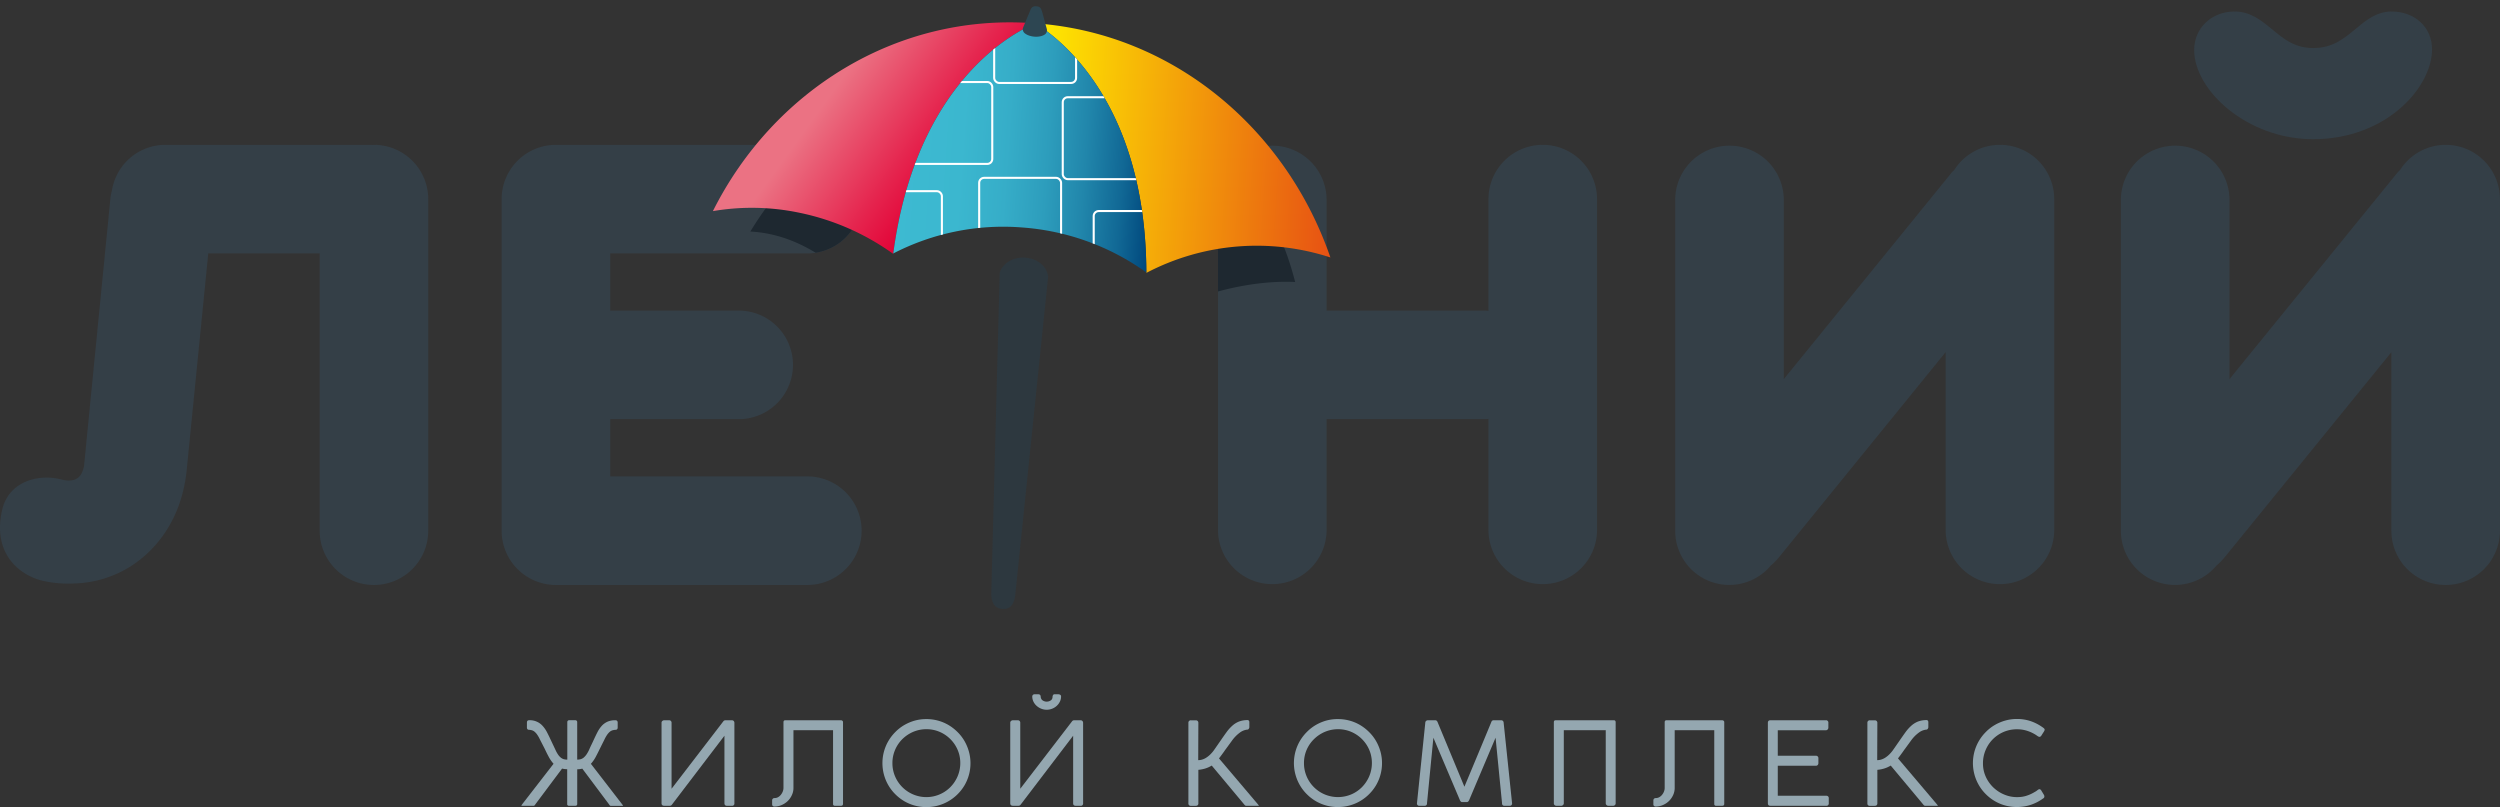 <?xml version="1.0" encoding="UTF-8"?> <svg xmlns="http://www.w3.org/2000/svg" xmlns:xlink="http://www.w3.org/1999/xlink" viewBox="0 0 1801.98 581.71"><rect x="0" y="0" width="1801.98" height="581.71" fill="#333333" stroke="none"/> <defs> <style>.cls-1,.cls-12{fill:none;}.cls-2{fill:#343f47;}.cls-3{clip-path:url(#clip-path);}.cls-4{fill:#1e2830;}.cls-5{fill:#94a7b0;}.cls-6{fill:#2d383f;}.cls-7{fill:url(#Безымянный_градиент_9);}.cls-8{fill:url(#Безымянный_градиент_8);}.cls-9{fill:url(#Безымянный_градиент_93);}.cls-10{fill:#2d4652;}.cls-11{clip-path:url(#clip-path-2);}.cls-12{stroke:#fff;stroke-miterlimit:10;stroke-width:1.5px;}</style> <clipPath id="clip-path" transform="translate(0 4.52)"> <path class="cls-1" d="M581.92,99.88H400.7a39.13,39.13,0,0,0,0,78.26H581.92a39.13,39.13,0,1,0,0-78.26Zm335.14,0A39.13,39.13,0,0,0,877.93,139V378a39.14,39.14,0,0,0,78.27,0V139A39.14,39.14,0,0,0,917.06,99.88Z"></path> </clipPath> <linearGradient id="Безымянный_градиент_9" x1="67.79" y1="304.05" x2="158.27" y2="360.41" gradientTransform="translate(555.19 -248.63) rotate(3.99)" gradientUnits="userSpaceOnUse"> <stop offset="0" stop-color="#eb7283"></stop> <stop offset="0.67" stop-color="#e5234d"></stop> <stop offset="1" stop-color="#e20035"></stop> </linearGradient> <linearGradient id="Безымянный_градиент_8" x1="208.66" y1="333.85" x2="432.7" y2="333.85" gradientTransform="translate(555.19 -248.63) rotate(3.99)" gradientUnits="userSpaceOnUse"> <stop offset="0" stop-color="#ffed00"></stop> <stop offset="1" stop-color="#e75113"></stop> </linearGradient> <linearGradient id="Безымянный_градиент_93" x1="118.15" y1="333.84" x2="301.09" y2="333.84" gradientTransform="translate(555.19 -248.63) rotate(3.99)" gradientUnits="userSpaceOnUse"> <stop offset="0" stop-color="#3dbad1"></stop> <stop offset="0.24" stop-color="#3bb7cf"></stop> <stop offset="0.42" stop-color="#36adc8"></stop> <stop offset="0.58" stop-color="#2d9dbc"></stop> <stop offset="0.73" stop-color="#2186ab"></stop> <stop offset="0.88" stop-color="#116895"></stop> <stop offset="1" stop-color="#00487d"></stop> </linearGradient> <clipPath id="clip-path-2" transform="translate(0 4.52)"> <path class="cls-1" d="M746.33,12.43h-.18c-13.94,5.73-85.68,41.07-102.29,165.75a172.49,172.49,0,0,1,92-18.81l1.73.13a175.19,175.19,0,0,1,88.7,32.37C825.91,65.9,759.41,20.19,746.33,12.43Z"></path> </clipPath> </defs> <g id="Слой_2" data-name="Слой 2"> <g id="Слой_1-2" data-name="Слой 1"> <path class="cls-2" d="M1667.28,95.81c53.11,0,85.73-37.73,85.73-64.77,0-15.79-12.28-27.26-29.2-27.26-10.84,0-18.5,6.38-25.92,12.55-8.5,7.08-16.54,13.78-30.61,13.78-13.23,0-21.11-6.5-29.43-13.39-7.7-6.36-15.66-12.94-27.11-12.94-16.64,0-29.2,11.93-29.2,27.75C1581.54,60.65,1619.78,95.81,1667.28,95.81Z" transform="translate(0 4.52)"></path> <path class="cls-2" d="M581.92,178.14a39.13,39.13,0,1,0,0-78.26H400.7A39.13,39.13,0,0,0,361.57,139V378a39.13,39.13,0,0,0,39.13,39.13H581.92a39.13,39.13,0,1,0,0-78.26H439.84V297.61h92.61a39.13,39.13,0,0,0,0-78.26H439.84V178.14Z" transform="translate(0 4.52)"></path> <path class="cls-2" d="M1112,99.88A39.13,39.13,0,0,0,1072.87,139v80.55c-.71,0-1.39-.21-2.11-.21H956.2V139a39.14,39.14,0,0,0-78.27,0V378a39.14,39.14,0,0,0,78.27,0V297.61h114.56c.72,0,1.4-.17,2.11-.21V378a39.14,39.14,0,0,0,78.27,0V139A39.13,39.13,0,0,0,1112,99.88Z" transform="translate(0 4.52)"></path> <path class="cls-2" d="M269.56,99.88c-.36,0-.7.09-1.06.1s-.69-.1-1.05-.1H119.21A39,39,0,0,0,80.73,132.6a36.38,36.38,0,0,0-1.12,5.57L60.53,331.78C59.7,334,58.66,344.92,43.86,341c-15.26-4-37.45.86-42.31,22-7.28,31.65,12.63,46.75,28.12,50.83a80.75,80.75,0,0,0,22.7,2.24A80.41,80.41,0,0,0,94,403.81a84.91,84.91,0,0,0,25.31-25c8.83-13.26,13.69-28.77,15.27-44.62l15.54-156.08h80.29V378a39.13,39.13,0,0,0,78.26,0V139A39.13,39.13,0,0,0,269.56,99.88Z" transform="translate(0 4.52)"></path> <path class="cls-2" d="M1441.55,99.88a39,39,0,0,0-32.89,18.05c-.65.71-1.38,1.3-2,2.06L1285.74,268.75V139a39.14,39.14,0,0,0-78.27,0V378a39,39,0,0,0,68.84,25.21,51.09,51.09,0,0,0,6.31-6.49L1402.41,249.3V378a39.14,39.14,0,0,0,78.27,0V139A39.13,39.13,0,0,0,1441.55,99.88Z" transform="translate(0 4.52)"></path> <path class="cls-2" d="M1762.85,99.88A39,39,0,0,0,1730,117.93c-.64.71-1.38,1.3-2,2.06L1607,268.75V139a39.14,39.14,0,0,0-78.27,0V378a39,39,0,0,0,68.84,25.21,49.77,49.77,0,0,0,6.31-6.49l119.8-147.37V378a39.13,39.13,0,0,0,78.26,0V139A39.13,39.13,0,0,0,1762.85,99.88Z" transform="translate(0 4.52)"></path> <g class="cls-3"> <path class="cls-4" d="M765.17,62.51l-1.54-8.36c-.65-2.77-.91-3.81-3.55-4.23s-3.52.65-4.62,2.93l-3.89,7.52c-88.72-11.54-165,26.85-210.74,102,51.5,2.74,83.52,47.75,100.93,62.47.09,0,8.15-9.58,8.24-9.61,26.65-11,57.32-23.68,87.58-18.88l1.59.25a162.55,162.55,0,0,1,79.52,36.7l.23.18c21.48-18.17,71.37-36.79,114.62-34.73C911.65,112.89,853.15,79,765.17,62.51Z" transform="translate(0 4.52)"></path> </g> <path class="cls-5" d="M410.16,576.28a1.19,1.19,0,0,1-1.33-1.37v-25a14.48,14.48,0,0,1-3.69-.45l-19.31,25.83q-.54,1-1.2,1h-8.35a1.39,1.39,0,0,0-.5,0,2.73,2.73,0,0,1,.08-.27,3.94,3.94,0,0,1,.38-.64h0L399,546a25.66,25.66,0,0,1-3.38-4.83q-1.44-2.64-2.88-5.75l-3.42-6.65a25.15,25.15,0,0,0-2-3.59,11,11,0,0,0-1.91-2.2,5.47,5.47,0,0,0-2-1.12,9.81,9.81,0,0,0-2.24-.36,1.28,1.28,0,0,1-1-.45,1.67,1.67,0,0,1-.37-1.08v-3.61c0-1.17.52-1.74,1.58-1.74a12.32,12.32,0,0,1,9.88,4.23,21.81,21.81,0,0,1,3.07,4.53c.88,1.71,1.77,3.52,2.65,5.43l3.29,6.94a23.5,23.5,0,0,0,1.95,3.59,10.18,10.18,0,0,0,2,2.22,6.13,6.13,0,0,0,2.18,1.15,9.87,9.87,0,0,0,2.51.3V516a1.38,1.38,0,0,1,.36-1,1.24,1.24,0,0,1,1-.39h4.4a1.32,1.32,0,0,1,1,.39,1.34,1.34,0,0,1,.37,1v27a9.87,9.87,0,0,0,2.51-.3,6,6,0,0,0,2.16-1.15,11.34,11.34,0,0,0,2-2.22,23.41,23.41,0,0,0,2-3.59c.47-1.11,1-2.27,1.6-3.49s1.14-2.37,1.63-3.45q1.38-3,2.7-5.58a20.91,20.91,0,0,1,3.06-4.5,12.54,12.54,0,0,1,4.07-3,13.63,13.63,0,0,1,5.79-1.09c1.1,0,1.66.57,1.66,1.74V520a1.64,1.64,0,0,1-.4,1.08,1.37,1.37,0,0,1-1.1.45,9.63,9.63,0,0,0-2.26.36,5.48,5.48,0,0,0-2,1.12,11.71,11.71,0,0,0-1.92,2.2,27.36,27.36,0,0,0-2,3.59l-3.32,6.65q-1.5,3.11-2.91,5.75a24.86,24.86,0,0,1-3.4,4.83l22.7,29.4h0a5.61,5.61,0,0,1,.4.64,1.36,1.36,0,0,1,.1.27,1.6,1.6,0,0,0-.54,0h-8.35c-.41,0-.8-.33-1.16-1l-19.34-25.83a15.66,15.66,0,0,1-1.71.33,14.36,14.36,0,0,1-1.95.12v25a1.32,1.32,0,0,1-.37,1,1.45,1.45,0,0,1-1,.33Z" transform="translate(0 4.52)"></path> <path class="cls-5" d="M478.83,576.28c-1.33,0-2-.61-2-1.83v-58a1.6,1.6,0,0,1,.62-1.33,2.15,2.15,0,0,1,1.37-.49h3.41a1.84,1.84,0,0,1,1.27.43,1.88,1.88,0,0,1,.56,1.19V564l37.27-48.54a1.9,1.9,0,0,1,1.58-.82h4.61a1.7,1.7,0,0,1,1.33.53,2,2,0,0,1,.5,1.37v57.92a1.62,1.62,0,0,1-1.83,1.83h-3.45c-1.27,0-1.9-.61-1.9-1.83V525.79l-37.87,49.7a1.86,1.86,0,0,1-1.53.79Z" transform="translate(0 4.52)"></path> <path class="cls-5" d="M558.21,576.82a1.7,1.7,0,0,1-1.23-.44,1.52,1.52,0,0,1-.43-1.14v-2.78a1.69,1.69,0,0,1,.5-1.29,1.9,1.9,0,0,1,1.33-.46,4.85,4.85,0,0,0,2.53-.68,6.92,6.92,0,0,0,2-1.77,8.59,8.59,0,0,0,1.33-2.36,7.08,7.08,0,0,0,.48-2.49V516.08c0-1,.46-1.45,1.37-1.45h40.07a1.62,1.62,0,0,1,1,.37,1.19,1.19,0,0,1,.48,1v58.91c0,.91-.5,1.37-1.49,1.37h-4.33a1.21,1.21,0,0,1-1.36-1.37v-53.1H571.92v41.6a12.14,12.14,0,0,1-1.15,5.19,14.22,14.22,0,0,1-3,4.28,14.86,14.86,0,0,1-4.38,2.88A13,13,0,0,1,558.21,576.82Z" transform="translate(0 4.52)"></path> <path class="cls-5" d="M667.78,513.79a31.26,31.26,0,0,1,8.41,1.13,30.82,30.82,0,0,1,7.55,3.19,33.17,33.17,0,0,1,6.42,5,30.72,30.72,0,0,1,5,6.44,32.57,32.57,0,0,1,3.2,7.62,31.51,31.51,0,0,1-3.18,24.43,32,32,0,0,1-5,6.39,31.67,31.67,0,0,1-22.48,9.24,31.36,31.36,0,0,1-16-4.31,32.56,32.56,0,0,1-6.41-5,31.55,31.55,0,0,1-4.94-6.39,31.75,31.75,0,0,1-4.3-16,31.65,31.65,0,0,1,4.32-16,32.7,32.7,0,0,1,5-6.44,30.86,30.86,0,0,1,6.42-5,33.06,33.06,0,0,1,7.57-3.2A31.06,31.06,0,0,1,667.78,513.79Zm-24.53,31.68a24.16,24.16,0,0,0,1.9,9.58,24.49,24.49,0,0,0,13.06,13.05A24.39,24.39,0,0,0,685,562.85a25.21,25.21,0,0,0,5.23-7.8A24.67,24.67,0,0,0,691.32,539,24.49,24.49,0,0,0,685,528.22a24.49,24.49,0,0,0-10.77-6.29,24.64,24.64,0,0,0-16,1.06,25.31,25.31,0,0,0-7.81,5.23,24.34,24.34,0,0,0-5.25,7.77A23.85,23.85,0,0,0,643.25,545.47Z" transform="translate(0 4.52)"></path> <path class="cls-5" d="M730.18,576.28c-1.33,0-2-.61-2-1.83v-58a1.62,1.62,0,0,1,.61-1.33,2.17,2.17,0,0,1,1.37-.49h3.41a1.81,1.81,0,0,1,1.27.43,1.88,1.88,0,0,1,.56,1.19V564l37.28-48.54a1.9,1.9,0,0,1,1.58-.82h4.61a1.7,1.7,0,0,1,1.32.53,1.91,1.91,0,0,1,.5,1.37v57.92a1.61,1.61,0,0,1-1.82,1.83h-3.45c-1.28,0-1.91-.61-1.91-1.83V525.79l-37.86,49.7a1.89,1.89,0,0,1-1.54.79Zm28.28-70a10.66,10.66,0,0,0,3.32-2.12,10,10,0,0,0,2.22-3.05,8.33,8.33,0,0,0,.81-3.59,1.31,1.31,0,0,0-.66-1.27,3.15,3.15,0,0,0-1.46-.35h-2.41a1.3,1.3,0,0,0-1.3.64,3,3,0,0,0-.32,1.35,3,3,0,0,1-1.13,2.33,5.21,5.21,0,0,1-6.3-.12,3.6,3.6,0,0,1-1.12-2.58,1.59,1.59,0,0,0-1.65-1.62h-2.79a1.56,1.56,0,0,0-1.14.46,1.51,1.51,0,0,0-.48,1.16,8.48,8.48,0,0,0,.79,3.57,9.48,9.48,0,0,0,2.18,3,11.12,11.12,0,0,0,3.26,2.12,10.61,10.61,0,0,0,8.18.06Z" transform="translate(0 4.52)"></path> <path class="cls-5" d="M863.66,543.4a10.08,10.08,0,0,0,2.73-.4,11.26,11.26,0,0,0,2.92-1.3,17.7,17.7,0,0,0,3-2.37,23,23,0,0,0,3-3.57l4.82-6.94q2.11-3.08,4-5.67a29.13,29.13,0,0,1,4-4.48,16.25,16.25,0,0,1,4.67-3,17,17,0,0,1,6.1-1.16,1.42,1.42,0,0,1,1.18.31,1.59,1.59,0,0,1,.44,1.23v3.65a2.34,2.34,0,0,1-.48,1.18,1.29,1.29,0,0,1-1.1.52,10.6,10.6,0,0,0-5.21,2.1,25.72,25.72,0,0,0-5.91,6.09l-4.86,6.63-.83,1.21c-.56.77-1.14,1.58-1.75,2.4s-1.19,1.6-1.74,2.29l28.23,33.3,0,0,.58.87h-9.26c-.47,0-.94-.34-1.4-1l-23.38-28a20.42,20.42,0,0,1-4.3,2,23.66,23.66,0,0,1-5.34,1.08v24.12a1.76,1.76,0,0,1-.49,1.37,2,2,0,0,1-1.37.46h-3.45a1.64,1.64,0,0,1-1.87-1.83v-58a1.69,1.69,0,0,1,1.87-1.82h3.45a1.84,1.84,0,0,1,1.34.49,1.75,1.75,0,0,1,.52,1.33Z" transform="translate(0 4.52)"></path> <path class="cls-5" d="M964.43,513.79a31.31,31.31,0,0,1,8.41,1.13,30.82,30.82,0,0,1,7.55,3.19,33.17,33.17,0,0,1,6.42,5,31.06,31.06,0,0,1,5,6.44,33,33,0,0,1,3.2,7.62,31.26,31.26,0,0,1,1.14,8.47A31.59,31.59,0,0,1,995,554a31.15,31.15,0,0,1-3.2,7.56,32,32,0,0,1-5,6.39,31.67,31.67,0,0,1-22.48,9.24,31.36,31.36,0,0,1-16-4.31,32.27,32.27,0,0,1-6.41-5,30.85,30.85,0,0,1-4.94-6.39,31.66,31.66,0,0,1-3.18-7.56,31.68,31.68,0,0,1,3.2-24.43,32,32,0,0,1,5-6.44,30.6,30.6,0,0,1,6.42-5,33.06,33.06,0,0,1,7.57-3.2A31.06,31.06,0,0,1,964.43,513.79ZM939.9,545.47a24.16,24.16,0,0,0,1.9,9.58,24.49,24.49,0,0,0,13.06,13.05,24.73,24.73,0,0,0,19.06,0,24.24,24.24,0,0,0,7.76-5.25,25.39,25.39,0,0,0,5.23-7.8A24.67,24.67,0,0,0,988,539a24.49,24.49,0,0,0-6.29-10.77,24.49,24.49,0,0,0-10.77-6.29,24.64,24.64,0,0,0-16,1.06,25.31,25.31,0,0,0-7.81,5.23A24.18,24.18,0,0,0,941.8,536,23.85,23.85,0,0,0,939.9,545.47Z" transform="translate(0 4.52)"></path> <path class="cls-5" d="M1053.89,573.62c-.69,0-1.24-.51-1.66-1.54l-19.06-44.87-4.6,47.24a1.63,1.63,0,0,1-1.87,1.83h-3.49a1.63,1.63,0,0,1-1.87-1.83q1.5-14.61,3-29t3-29a1.72,1.72,0,0,1,.56-1.31,2,2,0,0,1,1.39-.51h5.19a1.55,1.55,0,0,1,1.15.43,2.91,2.91,0,0,1,.68,1.19l19.22,46.29,9.66-23.15q4.79-11.48,9.61-23.14a2.59,2.59,0,0,1,.66-1.19,1.57,1.57,0,0,1,1.12-.43H1082a1.72,1.72,0,0,1,1.33.53,1.86,1.86,0,0,1,.49,1.29l6.07,58a1.63,1.63,0,0,1-1.87,1.83h-3.48a1.64,1.64,0,0,1-1.88-1.83L1078,527.21l-19,44.87c-.42,1-1,1.54-1.74,1.54Z" transform="translate(0 4.52)"></path> <path class="cls-5" d="M1163.22,514.63c.89,0,1.33.48,1.33,1.45v58.54a1.54,1.54,0,0,1-.55,1.16,1.74,1.74,0,0,1-1.2.5h-3.61a1.72,1.72,0,0,1-1.22-.54,1.65,1.65,0,0,1-.56-1.25V521.81h-30.23v52.68a1.64,1.64,0,0,1-.58,1.25,1.77,1.77,0,0,1-1.21.54h-3.65a1.79,1.79,0,0,1-1.18-.5,1.49,1.49,0,0,1-.56-1.16V516.08c0-1,.44-1.45,1.33-1.45Z" transform="translate(0 4.52)"></path> <path class="cls-5" d="M1193.4,576.82a1.7,1.7,0,0,1-1.23-.44,1.52,1.52,0,0,1-.43-1.14v-2.78a1.72,1.72,0,0,1,.49-1.29,1.94,1.94,0,0,1,1.33-.46,4.8,4.8,0,0,0,2.53-.68,7,7,0,0,0,2-1.77,8.59,8.59,0,0,0,1.33-2.36,7.06,7.06,0,0,0,.47-2.49V516.08c0-1,.47-1.45,1.38-1.45h40.07a1.62,1.62,0,0,1,1,.37,1.19,1.19,0,0,1,.48,1v58.91c0,.91-.5,1.37-1.49,1.37H1237a1.21,1.21,0,0,1-1.37-1.37v-53.1H1207.1v41.6a12.13,12.13,0,0,1-1.14,5.19,14.22,14.22,0,0,1-3,4.28,15,15,0,0,1-4.38,2.88A13,13,0,0,1,1193.4,576.82Z" transform="translate(0 4.52)"></path> <path class="cls-5" d="M1316,514.63a1.69,1.69,0,0,1,1.87,1.94v3.37a2,2,0,0,1-.5,1.33,1.79,1.79,0,0,1-1.46.58h-34.5V540.2h27.45a1.88,1.88,0,0,1,1.28.46,1.78,1.78,0,0,1,.55,1.45v3.41a2.17,2.17,0,0,1-.46,1.33,1.64,1.64,0,0,1-1.37.57h-27.45v21.64h34.88a1.69,1.69,0,0,1,1.87,1.94v3.45a1.62,1.62,0,0,1-1.83,1.83H1276.1c-1.22,0-1.83-.59-1.83-1.75v-58c0-1.27.61-1.9,1.83-1.9Z" transform="translate(0 4.52)"></path> <path class="cls-5" d="M1353.07,543.4a10.08,10.08,0,0,0,2.73-.4,11.26,11.26,0,0,0,2.92-1.3,17.7,17.7,0,0,0,3-2.37,23,23,0,0,0,3-3.57l4.82-6.94q2.12-3.08,4-5.67a29.13,29.13,0,0,1,4-4.48,16.25,16.25,0,0,1,4.67-3,17,17,0,0,1,6.1-1.16,1.42,1.42,0,0,1,1.18.31,1.59,1.59,0,0,1,.44,1.23v3.65a2.34,2.34,0,0,1-.48,1.18,1.29,1.29,0,0,1-1.1.52,10.6,10.6,0,0,0-5.21,2.1,25.72,25.72,0,0,0-5.91,6.09l-4.86,6.63-.83,1.21c-.56.77-1.14,1.58-1.75,2.4s-1.19,1.6-1.74,2.29l28.23,33.3,0,0,.58.87h-9.26c-.47,0-.94-.34-1.4-1l-23.38-28a20.42,20.42,0,0,1-4.3,2,23.66,23.66,0,0,1-5.34,1.08v24.12a1.76,1.76,0,0,1-.49,1.37,2,2,0,0,1-1.37.46h-3.45a1.64,1.64,0,0,1-1.87-1.83v-58a1.69,1.69,0,0,1,1.87-1.82h3.45a1.84,1.84,0,0,1,1.34.49,1.75,1.75,0,0,1,.52,1.33Z" transform="translate(0 4.52)"></path> <path class="cls-5" d="M1472.69,520a4.65,4.65,0,0,1,.76.67,1.08,1.08,0,0,1,.32.78,1.76,1.76,0,0,1-.19.73,4.85,4.85,0,0,1-.39.69l-1.75,2.74a1.81,1.81,0,0,1-1.4,1,2.93,2.93,0,0,1-.67-.18,3.65,3.65,0,0,1-.83-.48,26,26,0,0,0-6.87-3.53,23.35,23.35,0,0,0-7.62-1.28,24.34,24.34,0,0,0-22.92,15.18,24.34,24.34,0,0,0-1.82,9.35,22.82,22.82,0,0,0,2,9.61,24.94,24.94,0,0,0,5.44,7.75,25.26,25.26,0,0,0,7.84,5.14,23.58,23.58,0,0,0,9.26,1.87,27.72,27.72,0,0,0,3.18-.18,21.13,21.13,0,0,0,3.14-.65,28.35,28.35,0,0,0,3.25-1.2,29.56,29.56,0,0,0,3.51-1.87,4.49,4.49,0,0,0,.81-.48l.83-.62a5,5,0,0,1,.77-.52,1.37,1.37,0,0,1,.62-.21,1.73,1.73,0,0,1,1.41,1l1.91,3.15a2.46,2.46,0,0,1,.29,1.16,1.59,1.59,0,0,1-.95,1.42,33,33,0,0,1-8.68,4.5,32.46,32.46,0,0,1-18.64.52,31.23,31.23,0,0,1-7.56-3.19,32.27,32.27,0,0,1-6.41-5,30.85,30.85,0,0,1-4.94-6.39,31.66,31.66,0,0,1-3.18-7.56,31.68,31.68,0,0,1,3.2-24.43,32,32,0,0,1,5-6.44,30.6,30.6,0,0,1,6.42-5,33.06,33.06,0,0,1,7.57-3.2,31.06,31.06,0,0,1,8.45-1.14,30.7,30.7,0,0,1,10,1.62A33.31,33.31,0,0,1,1472.69,520Z" transform="translate(0 4.52)"></path> <path class="cls-6" d="M738.84,181.18c-9.64-.73-17,5.36-18.27,11.1l-6,228.52c-.59,9,2.25,13.17,7.89,13.6,5.82.43,9-3.26,9.56-12.29l23.48-227.2C754.69,187.85,748.49,181.9,738.84,181.18Z" transform="translate(0 4.52)"></path> <path class="cls-7" d="M745.38,12.22c-.18,0-.35,0-.53,0C646.08,5,557.2,61.08,513.85,147.66a166.33,166.33,0,0,1,62.07,1.11,176.72,176.72,0,0,1,67.66,29.53l.28-.13C660.53,53,732.78,17.87,746.34,12.34,746,12.31,745.71,12.25,745.38,12.22Z" transform="translate(0 4.52)"></path> <path class="cls-8" d="M747.12,12.35l-1,0c12.72,7.5,79.74,53.11,80.14,179.54l.26.17a171.14,171.14,0,0,1,132.42-11C927.13,88.69,846.11,19.78,747.12,12.35Z" transform="translate(0 4.52)"></path> <path class="cls-9" d="M746.33,12.43h-.18c-13.94,5.73-85.68,41.07-102.29,165.75a172.49,172.49,0,0,1,92-18.81l1.73.13a175.19,175.19,0,0,1,88.7,32.37C825.91,65.9,759.41,20.19,746.33,12.43Z" transform="translate(0 4.52)"></path> <path class="cls-10" d="M745.63,21.91c3.28.25,6.21-.52,7.85-1.86a3.75,3.75,0,0,0,1-3.85L751.24,4.26c-.94-2.92-1.32-4-4.2-4.23s-3.72,1-4.7,3.56l-4.73,11.35a3.77,3.77,0,0,0,.48,4C739.54,20.47,742.35,21.66,745.63,21.91Z" transform="translate(0 4.52)"></path> <g class="cls-11"> <rect class="cls-12" x="716.59" y="0.75" width="59.04" height="59.04" rx="3.58"></rect> <rect class="cls-12" x="705.78" y="128.19" width="59.04" height="59.04" rx="3.58"></rect> <rect class="cls-12" x="619.87" y="137.8" width="59.04" height="59.04" rx="3.58"></rect> <rect class="cls-12" x="788.33" y="152.13" width="59.04" height="59.04" rx="3.58"></rect> <rect class="cls-12" x="766.02" y="70.09" width="59.04" height="59.04" rx="3.58"></rect> <rect class="cls-12" x="656.17" y="59.11" width="59.04" height="59.04" rx="3.58"></rect> </g> </g> </g> </svg> 